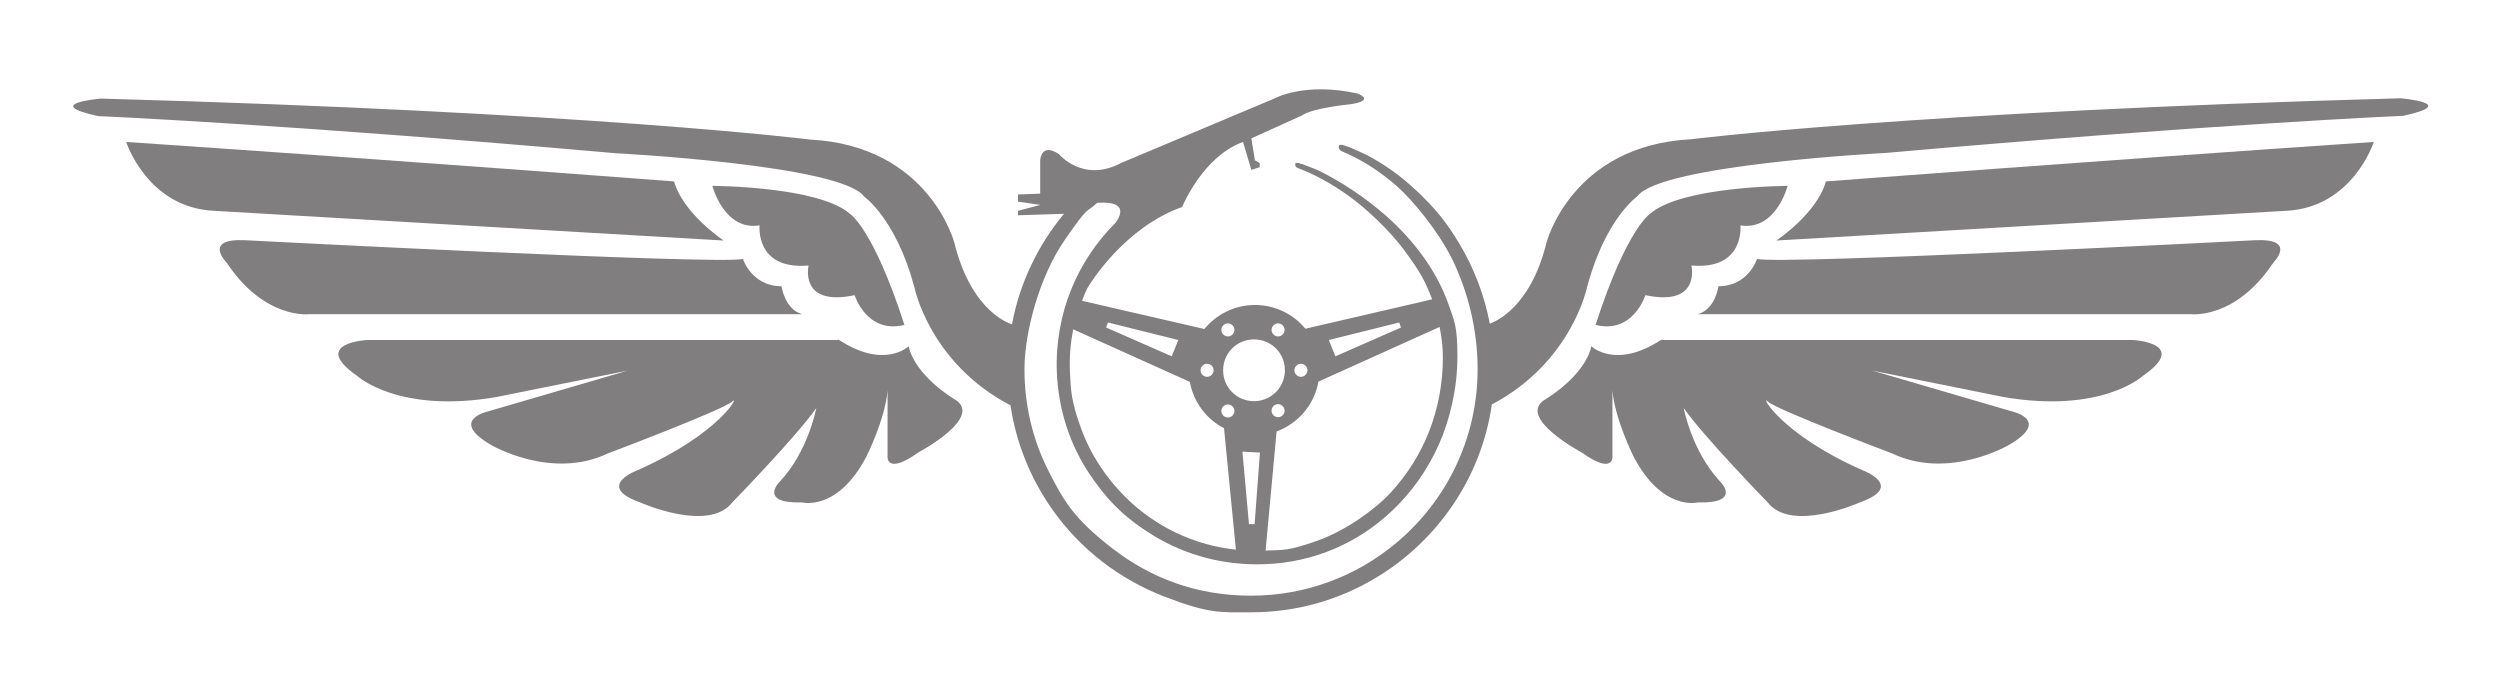 <svg xmlns="http://www.w3.org/2000/svg" viewBox="0 0 841.9 234.3">
    <defs>
        <style>
            .cls-1{fill:#807e7f}
        </style>
    </defs>
    <g id="Layer_1">
        <path class="cls-1" d="M304.6 109.5c-10.6-32.9-18.5-37.6-18.5-37.6-10.7-9.2-46.2-9.3-46.2-9.3s3.9 15.2 15.9 13.3c0 0-1.6 15.1 16.5 13.5 0 0-3.3 14 15.5 10 0 0 4.1 13.2 16.8 10ZM243.7 81s-13.6-9-16.7-19.9c0 0-90.1-6.9-184.5-13.3 0 0 7.1 22.2 29.7 23.2 0 0 143.6 8.4 171.5 10ZM250.2 87.2s2.9 9.2 13 9.2c0 0 1 7.7 6.9 9.4h-166s-15 1.9-27.8-17.4c0 0-8.2-8.2 6.3-7.5 0 0 159.4 8.3 167.7 6.3ZM282.3 114.5H123.6s-19.3 1-3.3 12.1c0 0 13.8 12.8 46.9 7.1l44.2-8.9-46.9 13.7s-13.6 2.9.8 11.3c0 0 20.3 12 39.4 2.9 0 0 39.2-14.8 41.9-17.5 2.7-2.6-4 10.8-31.8 23.1 0 0-14.7 5.4.8 10.9 0 0 23 10.3 31 0 0 0 21.8-22.4 28.3-31.8 0 0-2.7 14.7-12.4 24.9 0 0-7.3 7.3 7.7 6.9 0 0 11.9 3.1 21.6-15.5 0 0 6.3-12.6 7.1-22.2v22.6s0 5.7 10.3-1.7c0 0 22.8-12.1 12-18.1 0 0-13-7.7-15.2-17.7 0 0-8.2 8-23.7-2.3ZM537.3 109.5c10.6-32.9 18.5-37.6 18.5-37.6 10.7-9.2 46.2-9.3 46.2-9.3s-3.9 15.2-15.9 13.3c0 0 1.6 15.1-16.5 13.5 0 0 3.3 14-15.5 10 0 0-4.1 13.2-16.8 10ZM598.2 81s13.6-9 16.7-19.9c0 0 90.1-6.9 184.5-13.3 0 0-7.1 22.2-29.7 23.2 0 0-143.6 8.4-171.5 10ZM591.7 87.2s-2.9 9.2-13 9.2c0 0-1 7.7-6.9 9.4h166s15 1.9 27.8-17.4c0 0 8.2-8.2-6.3-7.5 0 0-159.4 8.3-167.7 6.3ZM559.6 114.5h158.7s19.3 1 3.3 12.1c0 0-13.8 12.8-46.9 7.1l-44.2-8.9 46.9 13.7s13.6 2.9-.8 11.3c0 0-20.3 12-39.4 2.9 0 0-39.2-14.8-41.9-17.5s4 10.8 31.8 23.1c0 0 14.7 5.4-.8 10.9 0 0-23 10.3-31 0 0 0-21.8-22.4-28.3-31.8 0 0 2.7 14.7 12.4 24.9 0 0 7.3 7.3-7.7 6.9 0 0-11.9 3.1-21.6-15.5 0 0-6.3-12.6-7.1-22.2v22.6s0 5.7-10.3-1.7c0 0-22.8-12.1-12-18.1 0 0 13-7.7 15.2-17.7 0 0 8.2 8 23.7-2.3Z"/>
        <path class="cls-1" d="M808.2 33.1c-165.7 4.6-238.8 13.8-238.8 13.8-40.2 2.1-48.6 34.8-48.6 34.8-5.4 21.9-17.2 26.6-19.1 27.3-1.8-9.6-5.3-18.6-10.1-26.7s-8.9-12.7-14.5-18-10.7-8.8-16.8-12.1c0 0-5.9-2.8-7.3-3.1 0 0-1.6-.8-2.1 0 0 0-.4 1.3 1.1 1.9 6.7 2.8 12.8 6.8 18.3 11.6s14 15.2 18.7 24.6c5.5 11.3 8.6 24.1 8.6 37.1 0 23.6-10.7 44.7-27.6 58.7-13.2 11-30.2 17.6-48.7 17.6s-33.9-6-46.8-16-16.3-15.9-21.5-26.2-8-21.8-8-34.1 5-31.1 13.5-43.4 6.9-8.8 11-12.6c12.7-.9 6 6.9 6 6.9-6.3 6.3-11.3 13.8-14.7 22.1s-5.3 18.1-4.9 28c.5 12.8 4.5 24.7 11.2 34.6s12.9 15.3 21.4 20.5c10.9 6.6 23.7 10.1 37.4 9.6 16.8-.6 31.6-7.3 42.8-17.9 6.6-6.2 12-13.8 15.8-22.3s6.3-19.1 6.3-29.7-1.1-12.1-3-17.6c-4.1-11.7-12-21.8-21-29.8-7.3-6.4-15.3-11.6-22.8-15.3 0 0-5-2.1-6.1-2.3 0 0-1.3-.6-1.7 0 0 0-.3 1.1.9 1.5 5.6 2.1 11.4 5.3 17 9.3s13.8 11.5 19.2 18.9 6.8 10.3 9 16l-42.7 9.9c-4-4.9-10.2-8-17-8s-13 3.2-17 8.1l-41.2-9.5c.5-1.5 1.1-2.9 1.8-4.3 1-1.7 12.5-20.4 31.9-27.3 0 0 6.9-17 20.5-21.9l2.8 9.4 2.8-.9v-1.4l-1.6-.9-1.2-7.4 17-7.7c3.6-2.6 16.4-3.8 16.4-3.8 8.6-1.3 2.4-3.6 2.4-3.6-18-4-28.1 1.7-28.1 1.7l-51.6 21.7c-12.8 6.8-20.9-3-20.9-3-6-4-6.3 2-6.3 2v11.3c-.1 0-7.5.3-7.5.3v2.4l7.6 1.1-7.6 2v1.5l15.5-.5c-8.7 10.5-14.9 23.2-17.5 37.2 0 0-13.5-3.5-19.4-27.4 0 0-8.4-32.7-48.6-34.8 0 0-73.1-9.2-238.8-13.8 0 0-20.4 1.7-.9 5.9 0 0 63.2 2.7 174.2 12.5 0 0 76.1 3.9 83.7 14.6 0 0 10.7 7.4 16.9 30.4 0 0 5 25.6 32.4 39.9 1.9 12.9 6.9 24.9 14.1 35.1 9.3 13.2 22.4 23.4 37.7 29.3s18.9 5.3 29.2 5.3c15.4 0 29.7-4.2 42-11.6 10.4-6.2 19.2-14.6 26-24.6 6.7-9.9 11.3-21.4 13.1-33.8 27.1-14.3 32.1-39.7 32.1-39.7 6.2-23 16.9-30.4 16.9-30.4 7.7-10.7 83.7-14.6 83.7-14.6C746 41.7 809.3 39 809.3 39c19.5-4.2-.9-5.9-.9-5.9ZM422.4 176.5h-1.8l-2.2-24.4 5.9.3-1.8 24.1Zm48.8-67.9.6 1.7-22.1 9.7-2.2-5.5 23.7-5.9Zm13.6 1.5c.7 3.4 1.1 6.8 1.1 10.3 0 8.7-1.6 17.1-4.6 24.8-3 7.7-7.4 14.6-12.8 20.5s-15.3 13-24.9 16.4-11.3 3.1-17.4 3.3l3.7-40.1c7.3-2.7 12.7-9 14.1-16.8l40.8-18.4Zm-56.6 28.2c0-1.2 1-2.2 2.2-2.2s2.2 1 2.2 2.2-1 2.2-2.2 2.2-2.2-1-2.2-2.2Zm9.9-15.8c1.2 0 2.2 1 2.2 2.2s-1 2.2-2.2 2.2-2.2-1-2.2-2.2 1-2.2 2.2-2.2Zm-7.7-13.6c1.2 0 2.2 1 2.2 2.2s-1 2.2-2.2 2.2-2.2-1-2.2-2.2 1-2.2 2.2-2.2Zm2.3 15.8c0 5.7-4.6 10.4-10.4 10.4s-10.4-4.6-10.4-10.4 4.6-10.4 10.4-10.4 10.4 4.6 10.4 10.4Zm-19.2-15.8c1.2 0 2.2 1 2.2 2.2s-1 2.2-2.2 2.2-2.2-1-2.2-2.2 1-2.2 2.2-2.2Zm0 27.3c1.2 0 2.2 1 2.2 2.2s-1 2.2-2.2 2.2-2.2-1-2.2-2.2 1-2.2 2.2-2.2Zm-7-13.7c1.2 0 2.2 1 2.2 2.2s-1 2.2-2.2 2.2-2.2-1-2.2-2.2 1-2.2 2.2-2.2Zm-33.4-13.9 23.7 5.9-2.2 5.5-22.1-9.7.6-1.7Zm27.6 20.1c1.3 6.8 5.6 12.5 11.5 15.5l4 40.9c-14.3-1.5-27.3-7.9-37.1-17.6-6.6-6.5-11.9-14.5-15.1-23.4s-3.4-12.3-3.7-19c-.2-4.9.2-9.6 1.1-14.2l39.3 17.7Z"/>
    </g>
</svg>
